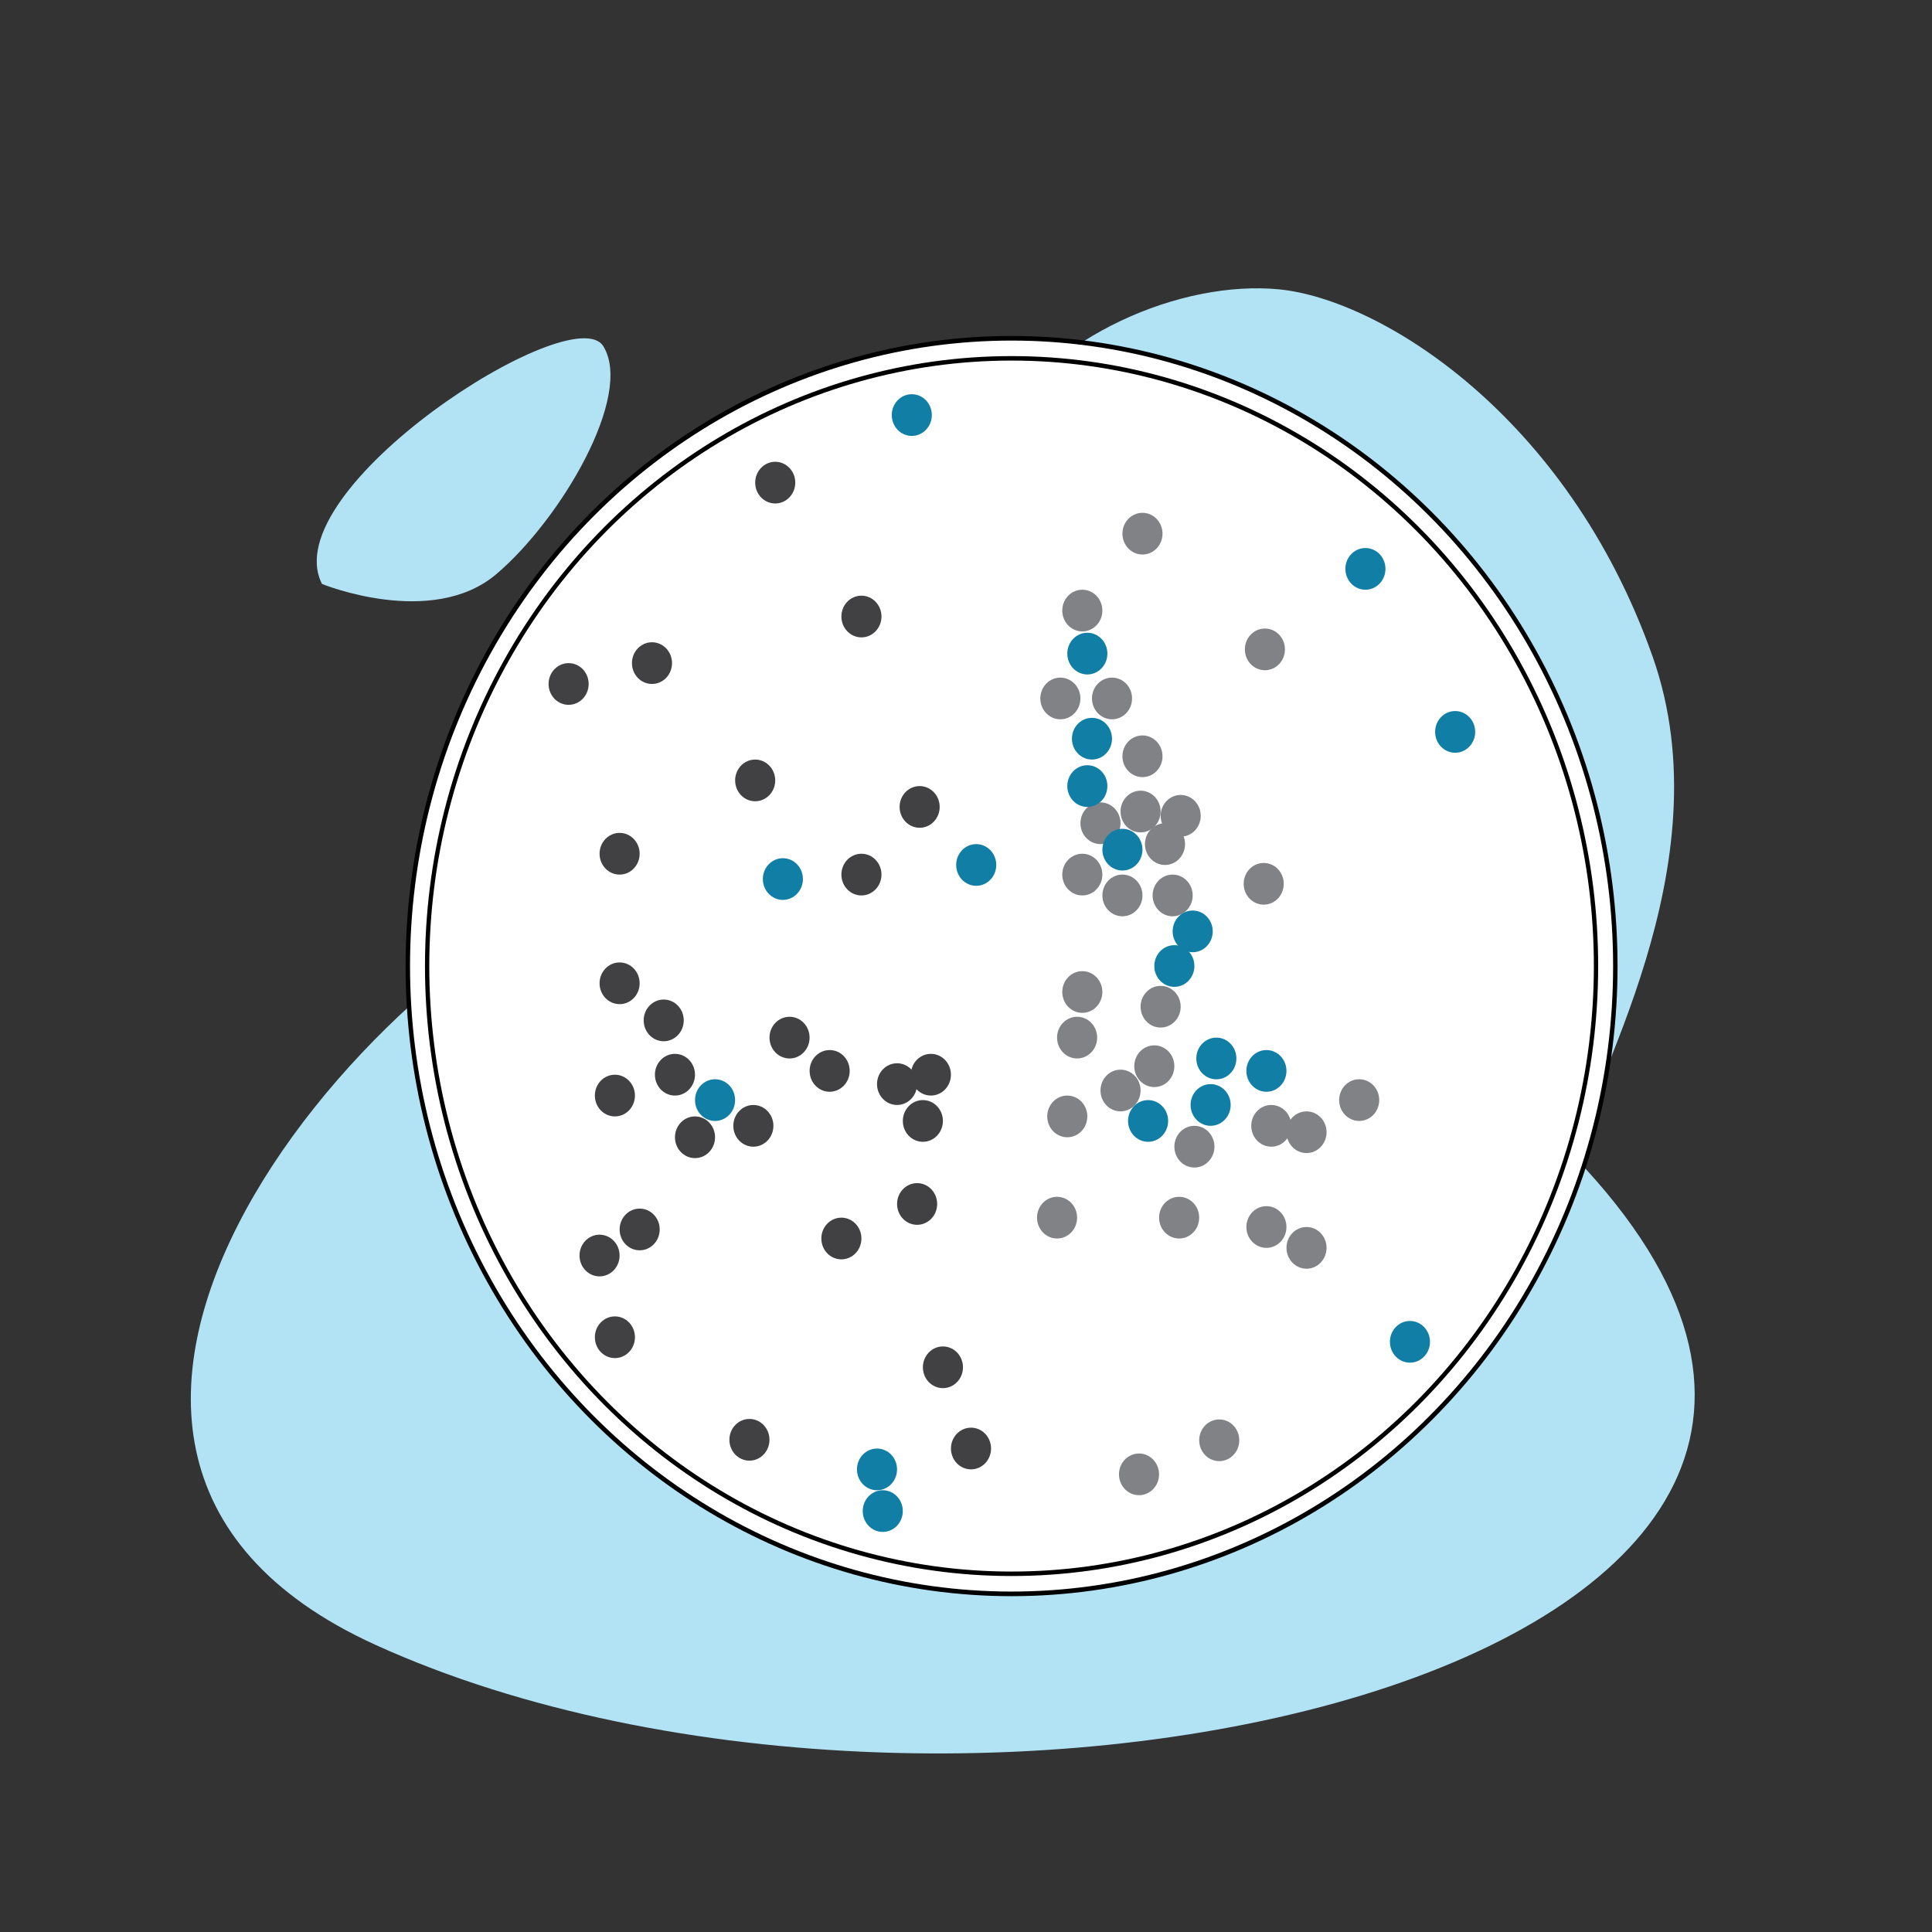 <?xml version="1.0" encoding="UTF-8" standalone="no"?>
<!DOCTYPE svg PUBLIC "-//W3C//DTD SVG 1.1//EN" "http://www.w3.org/Graphics/SVG/1.1/DTD/svg11.dtd">
<svg width="100%" height="100%" viewBox="0 0 400 400" version="1.1" xmlns="http://www.w3.org/2000/svg" xmlns:xlink="http://www.w3.org/1999/xlink" xml:space="preserve" xmlns:serif="http://www.serif.com/" style="fill-rule:evenodd;clip-rule:evenodd;stroke-miterlimit:4.428;">
    <rect x="0" y="0" width="400" height="400" fill="#333333" stroke="none"/>
    <g transform="matrix(1,0,0,1,-1876,0)">
        <g id="step-2---photo" serif:id="step 2 - photo" transform="matrix(1,0,0,1,1876,0)">
            <rect x="0" y="0" width="400" height="400" style="fill:none;"/>
            <g id="Layer-9" serif:id="Layer 9">
                <g transform="matrix(1.107,-1.88,0.772,0.455,81.525,129.662)">
                    <path d="M0,-19.247C0,-19.247 1.63,7.896 9.21,14.312C16.791,20.728 30.441,20.728 32.992,8.883C35.544,-2.961 5.418,-39.975 0,-19.247" style="fill:rgb(177,227,245);fill-rule:nonzero;"/>
                </g>
                <g transform="matrix(0.984,0.434,-0.451,1.022,306.899,283.176)">
                    <path d="M0,-42.579C-3.473,-54.844 4.189,-103.205 -25.315,-133.373C-59.114,-167.933 -101.143,-173.563 -119.667,-167.651C-137.506,-161.957 -156.297,-142.9 -159.137,-121.858C-169.835,-42.598 -128.125,-72.715 -188.141,-22.271C-227.322,10.661 -265.621,128.789 -173.365,129.778C-49.183,131.109 124.238,6.962 0,-42.579" style="fill:rgb(177,227,245);fill-rule:nonzero;"/>
                </g>
            </g>
            <g transform="matrix(-1.14148e-17,-4.875,-4.688,-1.14148e-17,173.41,211.261)">
                <path d="M-0.885,-0.885C-1.375,-0.885 -1.771,-0.489 -1.771,-0C-1.771,0.49 -1.375,0.885 -0.885,0.885C-0.396,0.885 -0,0.49 -0,-0C-0,-0.489 -0.396,-0.885 -0.885,-0.885" style="fill:rgb(65,64,66);fill-rule:nonzero;"/>
            </g>
            <g transform="matrix(-1.14148e-17,-4.875,-4.688,-1.14148e-17,173.41,305.971)">
                <path d="M-0.885,-0.885C-1.375,-0.885 -1.771,-0.489 -1.771,-0C-1.771,0.49 -1.375,0.885 -0.885,0.885C-0.396,0.885 -0,0.49 -0,-0C-0,-0.489 -0.396,-0.885 -0.885,-0.885" style="fill:rgb(65,64,66);fill-rule:nonzero;"/>
            </g>
            <g transform="matrix(-1.14148e-17,-4.875,-4.688,-1.14148e-17,173.41,152.943)">
                <path d="M-0.885,-0.885C-1.375,-0.885 -1.771,-0.489 -1.771,-0C-1.771,0.49 -1.375,0.885 -0.885,0.885C-0.396,0.885 -0,0.49 -0,-0C-0,-0.489 -0.396,-0.885 -0.885,-0.885" style="fill:rgb(17,126,166);fill-rule:nonzero;"/>
            </g>
            <g transform="matrix(-1.14148e-17,-4.875,-4.688,-1.14148e-17,158.68,259.948)">
                <path d="M-0.885,-0.885C-1.375,-0.885 -1.771,-0.489 -1.771,-0C-1.771,0.49 -1.375,0.885 -0.885,0.885C-0.396,0.885 -0,0.49 -0,-0C-0,-0.489 -0.396,-0.885 -0.885,-0.885" style="fill:rgb(17,126,166);fill-rule:nonzero;"/>
            </g>
            <g transform="matrix(-1.17917e-17,-5.036,-4.843,-1.17917e-17,209.435,70.03)">
                <ellipse cx="-25.811" cy="0" rx="25.81" ry="25.811" style="fill:white;stroke:black;stroke-width:0.19px;"/>
            </g>
            <g transform="matrix(-1.14148e-17,-4.875,-4.688,-1.14148e-17,209.435,74.184)">
                <ellipse cx="-25.811" cy="0" rx="25.81" ry="25.811" style="fill:white;stroke:black;stroke-width:0.19px;"/>
            </g>
            <g transform="matrix(-1.14148e-17,-4.875,-4.688,-1.14148e-17,190.402,162.748)">
                <path d="M-0.885,-0.885C-1.375,-0.885 -1.771,-0.489 -1.771,-0C-1.771,0.49 -1.375,0.885 -0.885,0.885C-0.396,0.885 -0,0.49 -0,-0C-0,-0.489 -0.396,-0.885 -0.885,-0.885" style="fill:rgb(65,64,66);fill-rule:nonzero;"/>
            </g>
            <g transform="matrix(-1.14148e-17,-4.875,-4.688,-1.14148e-17,178.35,176.758)">
                <path d="M-0.885,-0.885C-1.375,-0.885 -1.771,-0.489 -1.771,-0C-1.771,0.49 -1.375,0.885 -0.885,0.885C-0.396,0.885 -0,0.49 -0,-0C-0,-0.489 -0.396,-0.885 -0.885,-0.885" style="fill:rgb(65,64,66);fill-rule:nonzero;"/>
            </g>
            <g transform="matrix(-1.14148e-17,-4.875,-4.688,-1.14148e-17,156.351,157.259)">
                <path d="M-0.885,-0.885C-1.375,-0.885 -1.771,-0.489 -1.771,-0C-1.771,0.49 -1.375,0.885 -0.885,0.885C-0.396,0.885 -0,0.49 -0,-0C-0,-0.489 -0.396,-0.885 -0.885,-0.885" style="fill:rgb(65,64,66);fill-rule:nonzero;"/>
            </g>
            <g transform="matrix(-1.14148e-17,-4.875,-4.688,-1.14148e-17,128.284,172.441)">
                <path d="M-0.885,-0.885C-1.375,-0.885 -1.771,-0.489 -1.771,-0C-1.771,0.49 -1.375,0.885 -0.885,0.885C-0.396,0.885 -0,0.49 -0,-0C-0,-0.489 -0.396,-0.885 -0.885,-0.885" style="fill:rgb(65,64,66);fill-rule:nonzero;"/>
            </g>
            <g transform="matrix(-1.14148e-17,-4.875,-4.688,-1.14148e-17,117.725,137.294)">
                <path d="M-0.885,-0.885C-1.375,-0.885 -1.771,-0.489 -1.771,-0C-1.771,0.49 -1.375,0.885 -0.885,0.885C-0.396,0.885 -0,0.49 -0,-0C-0,-0.489 -0.396,-0.885 -0.885,-0.885" style="fill:rgb(65,64,66);fill-rule:nonzero;"/>
            </g>
            <g transform="matrix(-1.14148e-17,-4.875,-4.688,-1.14148e-17,134.986,132.974)">
                <path d="M-0.885,-0.885C-1.375,-0.885 -1.771,-0.489 -1.771,-0C-1.771,0.49 -1.375,0.885 -0.885,0.885C-0.396,0.885 -0,0.49 -0,-0C-0,-0.489 -0.396,-0.885 -0.885,-0.885" style="fill:rgb(65,64,66);fill-rule:nonzero;"/>
            </g>
            <g transform="matrix(-1.14148e-17,-4.875,-4.688,-1.14148e-17,128.284,199.263)">
                <path d="M-0.885,-0.885C-1.375,-0.885 -1.771,-0.489 -1.771,-0C-1.771,0.49 -1.375,0.885 -0.885,0.885C-0.396,0.885 -0,0.49 -0,-0C-0,-0.489 -0.396,-0.885 -0.885,-0.885" style="fill:rgb(65,64,66);fill-rule:nonzero;"/>
            </g>
            <g transform="matrix(-1.14148e-17,-4.875,-4.688,-1.14148e-17,127.309,222.509)">
                <path d="M-0.885,-0.885C-1.375,-0.885 -1.771,-0.489 -1.771,-0C-1.771,0.49 -1.375,0.885 -0.885,0.885C-0.396,0.885 -0,0.49 -0,-0C-0,-0.489 -0.396,-0.885 -0.885,-0.885" style="fill:rgb(65,64,66);fill-rule:nonzero;"/>
            </g>
            <g transform="matrix(-1.14148e-17,-4.875,-4.688,-1.14148e-17,137.414,206.945)">
                <path d="M-0.885,-0.885C-1.375,-0.885 -1.771,-0.489 -1.771,-0C-1.771,0.49 -1.375,0.885 -0.885,0.885C-0.396,0.885 -0,0.49 -0,-0C-0,-0.489 -0.396,-0.885 -0.885,-0.885" style="fill:rgb(65,64,66);fill-rule:nonzero;"/>
            </g>
            <g transform="matrix(-1.14148e-17,-4.875,-4.688,-1.14148e-17,143.894,231.142)">
                <path d="M-0.885,-0.885C-1.375,-0.885 -1.771,-0.489 -1.771,-0C-1.771,0.49 -1.375,0.885 -0.885,0.885C-0.396,0.885 -0,0.49 -0,-0C-0,-0.489 -0.396,-0.885 -0.885,-0.885" style="fill:rgb(65,64,66);fill-rule:nonzero;"/>
            </g>
            <g transform="matrix(-1.14148e-17,-4.875,-4.688,-1.14148e-17,155.975,228.775)">
                <path d="M-0.885,-0.885C-1.375,-0.885 -1.771,-0.489 -1.771,-0C-1.771,0.49 -1.375,0.885 -0.885,0.885C-0.396,0.885 -0,0.49 -0,-0C-0,-0.489 -0.396,-0.885 -0.885,-0.885" style="fill:rgb(65,64,66);fill-rule:nonzero;"/>
            </g>
            <g transform="matrix(-1.14148e-17,-4.875,-4.688,-1.14148e-17,163.467,210.511)">
                <path d="M-0.885,-0.885C-1.375,-0.885 -1.771,-0.489 -1.771,-0C-1.771,0.49 -1.375,0.885 -0.885,0.885C-0.396,0.885 -0,0.49 -0,-0C-0,-0.489 -0.396,-0.885 -0.885,-0.885" style="fill:rgb(65,64,66);fill-rule:nonzero;"/>
            </g>
            <g transform="matrix(-1.14148e-17,-4.875,-4.688,-1.14148e-17,171.771,217.403)">
                <path d="M-0.885,-0.885C-1.375,-0.885 -1.771,-0.489 -1.771,-0C-1.771,0.49 -1.375,0.885 -0.885,0.885C-0.396,0.885 -0,0.49 -0,-0C-0,-0.489 -0.396,-0.885 -0.885,-0.885" style="fill:rgb(65,64,66);fill-rule:nonzero;"/>
            </g>
            <g transform="matrix(-1.14148e-17,-4.875,-4.688,-1.14148e-17,185.727,220.138)">
                <path d="M-0.885,-0.885C-1.375,-0.885 -1.771,-0.489 -1.771,-0C-1.771,0.49 -1.375,0.885 -0.885,0.885C-0.396,0.885 -0,0.49 -0,-0C-0,-0.489 -0.396,-0.885 -0.885,-0.885" style="fill:rgb(65,64,66);fill-rule:nonzero;"/>
            </g>
            <g transform="matrix(-1.14148e-17,-4.875,-4.688,-1.14148e-17,191.071,227.763)">
                <path d="M-0.885,-0.885C-1.375,-0.885 -1.771,-0.489 -1.771,-0C-1.771,0.49 -1.375,0.885 -0.885,0.885C-0.396,0.885 -0,0.49 -0,-0C-0,-0.489 -0.396,-0.885 -0.885,-0.885" style="fill:rgb(65,64,66);fill-rule:nonzero;"/>
            </g>
            <g transform="matrix(-1.14148e-17,-4.875,-4.688,-1.14148e-17,192.731,218.189)">
                <path d="M-0.885,-0.885C-1.375,-0.885 -1.771,-0.489 -1.771,-0C-1.771,0.49 -1.375,0.885 -0.885,0.885C-0.396,0.885 -0,0.49 -0,-0C-0,-0.489 -0.396,-0.885 -0.885,-0.885" style="fill:rgb(65,64,66);fill-rule:nonzero;"/>
            </g>
            <g transform="matrix(-1.14148e-17,-4.875,-4.688,-1.14148e-17,189.879,244.952)">
                <path d="M-0.885,-0.885C-1.375,-0.885 -1.771,-0.489 -1.771,-0C-1.771,0.49 -1.375,0.885 -0.885,0.885C-0.396,0.885 -0,0.49 -0,-0C-0,-0.489 -0.396,-0.885 -0.885,-0.885" style="fill:rgb(65,64,66);fill-rule:nonzero;"/>
            </g>
            <g transform="matrix(-1.14148e-17,-4.875,-4.688,-1.14148e-17,174.198,252.102)">
                <path d="M-0.885,-0.885C-1.375,-0.885 -1.771,-0.489 -1.771,-0C-1.771,0.49 -1.375,0.885 -0.885,0.885C-0.396,0.885 -0,0.49 -0,-0C-0,-0.489 -0.396,-0.885 -0.885,-0.885" style="fill:rgb(65,64,66);fill-rule:nonzero;"/>
            </g>
            <g transform="matrix(-1.14148e-17,-4.875,-4.688,-1.14148e-17,132.436,250.228)">
                <path d="M-0.885,-0.885C-1.375,-0.885 -1.771,-0.489 -1.771,-0C-1.771,0.49 -1.375,0.885 -0.885,0.885C-0.396,0.885 -0,0.49 -0,-0C-0,-0.489 -0.396,-0.885 -0.885,-0.885" style="fill:rgb(65,64,66);fill-rule:nonzero;"/>
            </g>
            <g transform="matrix(-1.14148e-17,-4.875,-4.688,-1.14148e-17,124.131,255.628)">
                <path d="M-0.885,-0.885C-1.375,-0.885 -1.771,-0.489 -1.771,-0C-1.771,0.49 -1.375,0.885 -0.885,0.885C-0.396,0.885 -0,0.49 -0,-0C-0,-0.489 -0.396,-0.885 -0.885,-0.885" style="fill:rgb(65,64,66);fill-rule:nonzero;"/>
            </g>
            <g transform="matrix(-1.14148e-17,-4.875,-4.688,-1.14148e-17,127.309,272.546)">
                <path d="M-0.885,-0.885C-1.375,-0.885 -1.771,-0.489 -1.771,-0C-1.771,0.49 -1.375,0.885 -0.885,0.885C-0.396,0.885 -0,0.49 -0,-0C-0,-0.489 -0.396,-0.885 -0.885,-0.885" style="fill:rgb(65,64,66);fill-rule:nonzero;"/>
            </g>
            <g transform="matrix(-1.14148e-17,-4.875,-4.688,-1.14148e-17,155.163,293.777)">
                <path d="M-0.885,-0.885C-1.375,-0.885 -1.771,-0.489 -1.771,-0C-1.771,0.49 -1.375,0.885 -0.885,0.885C-0.396,0.885 -0,0.49 -0,-0C-0,-0.489 -0.396,-0.885 -0.885,-0.885" style="fill:rgb(65,64,66);fill-rule:nonzero;"/>
            </g>
            <g transform="matrix(-1.14148e-17,-4.875,-4.688,-1.14148e-17,195.223,278.767)">
                <path d="M-0.885,-0.885C-1.375,-0.885 -1.771,-0.489 -1.771,-0C-1.771,0.49 -1.375,0.885 -0.885,0.885C-0.396,0.885 -0,0.49 -0,-0C-0,-0.489 -0.396,-0.885 -0.885,-0.885" style="fill:rgb(65,64,66);fill-rule:nonzero;"/>
            </g>
            <g transform="matrix(-1.14148e-17,-4.875,-4.688,-1.14148e-17,201.036,295.584)">
                <path d="M-0.885,-0.885C-1.375,-0.885 -1.771,-0.489 -1.771,-0C-1.771,0.49 -1.375,0.885 -0.885,0.885C-0.396,0.885 -0,0.49 -0,-0C-0,-0.489 -0.396,-0.885 -0.885,-0.885" style="fill:rgb(65,64,66);fill-rule:nonzero;"/>
            </g>
            <g transform="matrix(-1.14148e-17,-4.875,-4.688,-1.14148e-17,139.742,218.189)">
                <path d="M-0.885,-0.885C-1.375,-0.885 -1.771,-0.489 -1.771,-0C-1.771,0.49 -1.375,0.885 -0.885,0.885C-0.396,0.885 -0,0.49 -0,-0C-0,-0.489 -0.396,-0.885 -0.885,-0.885" style="fill:rgb(65,64,66);fill-rule:nonzero;"/>
            </g>
            <g transform="matrix(-1.14148e-17,-4.875,-4.688,-1.14148e-17,178.35,123.328)">
                <path d="M-0.885,-0.885C-1.375,-0.885 -1.771,-0.489 -1.771,-0C-1.771,0.49 -1.375,0.885 -0.885,0.885C-0.396,0.885 -0,0.49 -0,-0C-0,-0.489 -0.396,-0.885 -0.885,-0.885" style="fill:rgb(65,64,66);fill-rule:nonzero;"/>
            </g>
            <g transform="matrix(-1.14148e-17,-4.875,-4.688,-1.14148e-17,160.503,95.606)">
                <path d="M-0.885,-0.885C-1.375,-0.885 -1.771,-0.489 -1.771,-0C-1.771,0.49 -1.375,0.885 -0.885,0.885C-0.396,0.885 -0,0.49 -0,-0C-0,-0.489 -0.396,-0.885 -0.885,-0.885" style="fill:rgb(65,64,66);fill-rule:nonzero;"/>
            </g>
            <g transform="matrix(-1.14148e-17,-4.875,-4.688,-1.14148e-17,188.778,81.618)">
                <path d="M-0.885,-0.885C-1.375,-0.885 -1.771,-0.489 -1.771,-0C-1.771,0.49 -1.375,0.885 -0.885,0.885C-0.396,0.885 -0,0.49 -0,-0C-0,-0.489 -0.396,-0.885 -0.885,-0.885" style="fill:rgb(17,126,166);fill-rule:nonzero;"/>
            </g>
            <g transform="matrix(-1.14148e-17,-4.875,-4.688,-1.14148e-17,181.574,299.905)">
                <path d="M-0.885,-0.885C-1.375,-0.885 -1.771,-0.489 -1.771,-0C-1.771,0.49 -1.375,0.885 -0.885,0.885C-0.396,0.885 -0,0.49 -0,-0C-0,-0.489 -0.396,-0.885 -0.885,-0.885" style="fill:rgb(17,126,166);fill-rule:nonzero;"/>
            </g>
            <g transform="matrix(-1.14148e-17,-4.875,-4.688,-1.14148e-17,182.767,308.537)">
                <path d="M-0.885,-0.885C-1.375,-0.885 -1.771,-0.489 -1.771,-0C-1.771,0.49 -1.375,0.885 -0.885,0.885C-0.396,0.885 -0,0.49 -0,-0C-0,-0.489 -0.396,-0.885 -0.885,-0.885" style="fill:rgb(17,126,166);fill-rule:nonzero;"/>
            </g>
            <g transform="matrix(-1.14148e-17,-4.875,-4.688,-1.14148e-17,202.116,174.764)">
                <path d="M-0.885,-0.885C-1.375,-0.885 -1.771,-0.489 -1.771,-0C-1.771,0.49 -1.375,0.885 -0.885,0.885C-0.396,0.885 -0,0.49 -0,-0C-0,-0.489 -0.396,-0.885 -0.885,-0.885" style="fill:rgb(17,126,166);fill-rule:nonzero;"/>
            </g>
            <g transform="matrix(-1.14148e-17,-4.875,-4.688,-1.14148e-17,148.046,223.446)">
                <path d="M-0.885,-0.885C-1.375,-0.885 -1.771,-0.489 -1.771,-0C-1.771,0.49 -1.375,0.885 -0.885,0.885C-0.396,0.885 -0,0.49 -0,-0C-0,-0.489 -0.396,-0.885 -0.885,-0.885" style="fill:rgb(17,126,166);fill-rule:nonzero;"/>
            </g>
            <g transform="matrix(-1.14148e-17,-4.875,-4.688,-1.14148e-17,162.088,177.682)">
                <path d="M-0.885,-0.885C-1.375,-0.885 -1.771,-0.489 -1.771,-0C-1.771,0.49 -1.375,0.885 -0.885,0.885C-0.396,0.885 -0,0.49 -0,-0C-0,-0.489 -0.396,-0.885 -0.885,-0.885" style="fill:rgb(17,126,166);fill-rule:nonzero;"/>
            </g>
            <g transform="matrix(-1.14148e-17,-4.875,-4.688,-1.14148e-17,232.385,181.074)">
                <path d="M-0.885,-0.885C-1.375,-0.885 -1.771,-0.489 -1.771,-0C-1.771,0.49 -1.375,0.885 -0.885,0.885C-0.396,0.885 -0,0.49 -0,-0C-0,-0.489 -0.396,-0.885 -0.885,-0.885" style="fill:rgb(128,130,133);fill-rule:nonzero;"/>
            </g>
            <g transform="matrix(-1.14148e-17,-4.875,-4.688,-1.14148e-17,224.081,176.758)">
                <path d="M-0.885,-0.885C-1.375,-0.885 -1.771,-0.489 -1.771,-0C-1.771,0.49 -1.375,0.885 -0.885,0.885C-0.396,0.885 -0,0.49 -0,-0C-0,-0.489 -0.396,-0.885 -0.885,-0.885" style="fill:rgb(128,130,133);fill-rule:nonzero;"/>
            </g>
            <g transform="matrix(-1.14148e-17,-4.875,-4.688,-1.14148e-17,241.2,170.448)">
                <path d="M-0.885,-0.885C-1.375,-0.885 -1.771,-0.489 -1.771,-0C-1.771,0.49 -1.375,0.885 -0.885,0.885C-0.396,0.885 -0,0.49 -0,-0C-0,-0.489 -0.396,-0.885 -0.885,-0.885" style="fill:rgb(128,130,133);fill-rule:nonzero;"/>
            </g>
            <g transform="matrix(-1.14148e-17,-4.875,-4.688,-1.14148e-17,242.783,181.074)">
                <path d="M-0.885,-0.885C-1.375,-0.885 -1.771,-0.489 -1.771,-0C-1.771,0.49 -1.375,0.885 -0.885,0.885C-0.396,0.885 -0,0.49 -0,-0C-0,-0.489 -0.396,-0.885 -0.885,-0.885" style="fill:rgb(128,130,133);fill-rule:nonzero;"/>
            </g>
            <g transform="matrix(-1.14148e-17,-4.875,-4.688,-1.14148e-17,227.841,166.127)">
                <path d="M-0.885,-0.885C-1.375,-0.885 -1.771,-0.489 -1.771,-0C-1.771,0.49 -1.375,0.885 -0.885,0.885C-0.396,0.885 -0,0.49 -0,-0C-0,-0.489 -0.396,-0.885 -0.885,-0.885" style="fill:rgb(128,130,133);fill-rule:nonzero;"/>
            </g>
            <g transform="matrix(-1.14148e-17,-4.875,-4.688,-1.14148e-17,236.146,163.702)">
                <path d="M-0.885,-0.885C-1.375,-0.885 -1.771,-0.489 -1.771,-0C-1.771,0.49 -1.375,0.885 -0.885,0.885C-0.396,0.885 -0,0.49 -0,-0C-0,-0.489 -0.396,-0.885 -0.885,-0.885" style="fill:rgb(128,130,133);fill-rule:nonzero;"/>
            </g>
            <g transform="matrix(-1.14148e-17,-4.875,-4.688,-1.14148e-17,244.45,164.586)">
                <path d="M-0.885,-0.885C-1.375,-0.885 -1.771,-0.489 -1.771,-0C-1.771,0.49 -1.375,0.885 -0.885,0.885C-0.396,0.885 -0,0.49 -0,-0C-0,-0.489 -0.396,-0.885 -0.885,-0.885" style="fill:rgb(128,130,133);fill-rule:nonzero;"/>
            </g>
            <g transform="matrix(-1.14148e-17,-4.875,-4.688,-1.14148e-17,261.638,178.667)">
                <path d="M-0.885,-0.885C-1.375,-0.885 -1.771,-0.489 -1.771,-0C-1.771,0.49 -1.375,0.885 -0.885,0.885C-0.396,0.885 -0,0.49 -0,-0C-0,-0.489 -0.396,-0.885 -0.885,-0.885" style="fill:rgb(128,130,133);fill-rule:nonzero;"/>
            </g>
            <g transform="matrix(-1.14148e-17,-4.875,-4.688,-1.14148e-17,281.405,223.446)">
                <path d="M-0.885,-0.885C-1.375,-0.885 -1.771,-0.489 -1.771,-0C-1.771,0.49 -1.375,0.885 -0.885,0.885C-0.396,0.885 -0,0.49 -0,-0C-0,-0.489 -0.396,-0.885 -0.885,-0.885" style="fill:rgb(128,130,133);fill-rule:nonzero;"/>
            </g>
            <g transform="matrix(-1.14148e-17,-4.875,-4.688,-1.14148e-17,263.205,228.775)">
                <path d="M-0.885,-0.885C-1.375,-0.885 -1.771,-0.489 -1.771,-0C-1.771,0.49 -1.375,0.885 -0.885,0.885C-0.396,0.885 -0,0.49 -0,-0C-0,-0.489 -0.396,-0.885 -0.885,-0.885" style="fill:rgb(128,130,133);fill-rule:nonzero;"/>
            </g>
            <g transform="matrix(-1.14148e-17,-4.875,-4.688,-1.14148e-17,270.502,230.098)">
                <path d="M-0.885,-0.885C-1.375,-0.885 -1.771,-0.489 -1.771,-0C-1.771,0.49 -1.375,0.885 -0.885,0.885C-0.396,0.885 -0,0.49 -0,-0C-0,-0.489 -0.396,-0.885 -0.885,-0.885" style="fill:rgb(128,130,133);fill-rule:nonzero;"/>
            </g>
            <g transform="matrix(-1.14148e-17,-4.875,-4.688,-1.14148e-17,247.29,233.091)">
                <path d="M-0.885,-0.885C-1.375,-0.885 -1.771,-0.489 -1.771,-0C-1.771,0.49 -1.375,0.885 -0.885,0.885C-0.396,0.885 -0,0.49 -0,-0C-0,-0.489 -0.396,-0.885 -0.885,-0.885" style="fill:rgb(128,130,133);fill-rule:nonzero;"/>
            </g>
            <g transform="matrix(-1.14148e-17,-4.875,-4.688,-1.14148e-17,238.987,216.43)">
                <path d="M-0.885,-0.885C-1.375,-0.885 -1.771,-0.489 -1.771,-0C-1.771,0.49 -1.375,0.885 -0.885,0.885C-0.396,0.885 -0,0.49 -0,-0C-0,-0.489 -0.396,-0.885 -0.885,-0.885" style="fill:rgb(128,130,133);fill-rule:nonzero;"/>
            </g>
            <g transform="matrix(-1.14148e-17,-4.875,-4.688,-1.14148e-17,240.298,204.112)">
                <path d="M-0.885,-0.885C-1.375,-0.885 -1.771,-0.489 -1.771,-0C-1.771,0.49 -1.375,0.885 -0.885,0.885C-0.396,0.885 -0,0.49 -0,-0C-0,-0.489 -0.396,-0.885 -0.885,-0.885" style="fill:rgb(128,130,133);fill-rule:nonzero;"/>
            </g>
            <g transform="matrix(-1.14148e-17,-4.875,-4.688,-1.14148e-17,224.081,201.066)">
                <path d="M-0.885,-0.885C-1.375,-0.885 -1.771,-0.489 -1.771,-0C-1.771,0.49 -1.375,0.885 -0.885,0.885C-0.396,0.885 -0,0.49 -0,-0C-0,-0.489 -0.396,-0.885 -0.885,-0.885" style="fill:rgb(128,130,133);fill-rule:nonzero;"/>
            </g>
            <g transform="matrix(-1.14148e-17,-4.875,-4.688,-1.14148e-17,223.004,210.511)">
                <path d="M-0.885,-0.885C-1.375,-0.885 -1.771,-0.489 -1.771,-0C-1.771,0.49 -1.375,0.885 -0.885,0.885C-0.396,0.885 -0,0.49 -0,-0C-0,-0.489 -0.396,-0.885 -0.885,-0.885" style="fill:rgb(128,130,133);fill-rule:nonzero;"/>
            </g>
            <g transform="matrix(-1.14148e-17,-4.875,-4.688,-1.14148e-17,220.97,226.825)">
                <path d="M-0.885,-0.885C-1.375,-0.885 -1.771,-0.489 -1.771,-0C-1.771,0.49 -1.375,0.885 -0.885,0.885C-0.396,0.885 -0,0.49 -0,-0C-0,-0.489 -0.396,-0.885 -0.885,-0.885" style="fill:rgb(128,130,133);fill-rule:nonzero;"/>
            </g>
            <g transform="matrix(-1.14148e-17,-4.875,-4.688,-1.14148e-17,231.994,221.461)">
                <path d="M-0.885,-0.885C-1.375,-0.885 -1.771,-0.489 -1.771,-0C-1.771,0.49 -1.375,0.885 -0.885,0.885C-0.396,0.885 -0,0.49 -0,-0C-0,-0.489 -0.396,-0.885 -0.885,-0.885" style="fill:rgb(128,130,133);fill-rule:nonzero;"/>
            </g>
            <g transform="matrix(-1.14148e-17,-4.875,-4.688,-1.14148e-17,218.853,247.785)">
                <path d="M-0.885,-0.885C-1.375,-0.885 -1.771,-0.489 -1.771,-0C-1.771,0.49 -1.375,0.885 -0.885,0.885C-0.396,0.885 -0,0.49 -0,-0C-0,-0.489 -0.396,-0.885 -0.885,-0.885" style="fill:rgb(128,130,133);fill-rule:nonzero;"/>
            </g>
            <g transform="matrix(-1.14148e-17,-4.875,-4.688,-1.14148e-17,244.127,247.785)">
                <path d="M-0.885,-0.885C-1.375,-0.885 -1.771,-0.489 -1.771,-0C-1.771,0.49 -1.375,0.885 -0.885,0.885C-0.396,0.885 -0,0.49 -0,-0C-0,-0.489 -0.396,-0.885 -0.885,-0.885" style="fill:rgb(128,130,133);fill-rule:nonzero;"/>
            </g>
            <g transform="matrix(-1.14148e-17,-4.875,-4.688,-1.14148e-17,262.197,249.722)">
                <path d="M-0.885,-0.885C-1.375,-0.885 -1.771,-0.489 -1.771,-0C-1.771,0.49 -1.375,0.885 -0.885,0.885C-0.396,0.885 -0,0.49 -0,-0C-0,-0.489 -0.396,-0.885 -0.885,-0.885" style="fill:rgb(128,130,133);fill-rule:nonzero;"/>
            </g>
            <g transform="matrix(-1.14148e-17,-4.875,-4.688,-1.14148e-17,270.502,254.037)">
                <path d="M-0.885,-0.885C-1.375,-0.885 -1.771,-0.489 -1.771,-0C-1.771,0.49 -1.375,0.885 -0.885,0.885C-0.396,0.885 -0,0.49 -0,-0C-0,-0.489 -0.396,-0.885 -0.885,-0.885" style="fill:rgb(128,130,133);fill-rule:nonzero;"/>
            </g>
            <g transform="matrix(-1.14148e-17,-4.875,-4.688,-1.14148e-17,252.431,293.879)">
                <path d="M-0.885,-0.885C-1.375,-0.885 -1.771,-0.489 -1.771,-0C-1.771,0.49 -1.375,0.885 -0.885,0.885C-0.396,0.885 -0,0.49 -0,-0C-0,-0.489 -0.396,-0.885 -0.885,-0.885" style="fill:rgb(128,130,133);fill-rule:nonzero;"/>
            </g>
            <g transform="matrix(-1.14148e-17,-4.875,-4.688,-1.14148e-17,235.822,300.931)">
                <path d="M-0.885,-0.885C-1.375,-0.885 -1.771,-0.489 -1.771,-0C-1.771,0.49 -1.375,0.885 -0.885,0.885C-0.396,0.885 -0,0.49 -0,-0C-0,-0.489 -0.396,-0.885 -0.885,-0.885" style="fill:rgb(128,130,133);fill-rule:nonzero;"/>
            </g>
            <g transform="matrix(-1.14148e-17,-4.875,-4.688,-1.14148e-17,236.537,152.263)">
                <path d="M-0.885,-0.885C-1.375,-0.885 -1.771,-0.489 -1.771,-0C-1.771,0.49 -1.375,0.885 -0.885,0.885C-0.396,0.885 -0,0.49 -0,-0C-0,-0.489 -0.396,-0.885 -0.885,-0.885" style="fill:rgb(128,130,133);fill-rule:nonzero;"/>
            </g>
            <g transform="matrix(-1.14148e-17,-4.875,-4.688,-1.14148e-17,230.232,140.291)">
                <path d="M-0.885,-0.885C-1.375,-0.885 -1.771,-0.489 -1.771,-0C-1.771,0.49 -1.375,0.885 -0.885,0.885C-0.396,0.885 -0,0.49 -0,-0C-0,-0.489 -0.396,-0.885 -0.885,-0.885" style="fill:rgb(128,130,133);fill-rule:nonzero;"/>
            </g>
            <g transform="matrix(-1.14148e-17,-4.875,-4.688,-1.14148e-17,219.537,140.291)">
                <path d="M-0.885,-0.885C-1.375,-0.885 -1.771,-0.489 -1.771,-0C-1.771,0.49 -1.375,0.885 -0.885,0.885C-0.396,0.885 -0,0.49 -0,-0C-0,-0.489 -0.396,-0.885 -0.885,-0.885" style="fill:rgb(128,130,133);fill-rule:nonzero;"/>
            </g>
            <g transform="matrix(-1.14148e-17,-4.875,-4.688,-1.14148e-17,224.081,122.094)">
                <path d="M-0.885,-0.885C-1.375,-0.885 -1.771,-0.489 -1.771,-0C-1.771,0.49 -1.375,0.885 -0.885,0.885C-0.396,0.885 -0,0.49 -0,-0C-0,-0.489 -0.396,-0.885 -0.885,-0.885" style="fill:rgb(128,130,133);fill-rule:nonzero;"/>
            </g>
            <g transform="matrix(-1.14148e-17,-4.875,-4.688,-1.14148e-17,261.885,130.131)">
                <path d="M-0.885,-0.885C-1.375,-0.885 -1.771,-0.489 -1.771,-0C-1.771,0.49 -1.375,0.885 -0.885,0.885C-0.396,0.885 -0,0.49 -0,-0C-0,-0.489 -0.396,-0.885 -0.885,-0.885" style="fill:rgb(128,130,133);fill-rule:nonzero;"/>
            </g>
            <g transform="matrix(-1.14148e-17,-4.875,-4.688,-1.14148e-17,236.537,106.174)">
                <path d="M-0.885,-0.885C-1.375,-0.885 -1.771,-0.489 -1.771,-0C-1.771,0.49 -1.375,0.885 -0.885,0.885C-0.396,0.885 -0,0.49 -0,-0C-0,-0.489 -0.396,-0.885 -0.885,-0.885" style="fill:rgb(128,130,133);fill-rule:nonzero;"/>
            </g>
            <g transform="matrix(-1.14148e-17,-4.875,-4.688,-1.14148e-17,282.696,113.462)">
                <path d="M-0.885,-0.885C-1.375,-0.885 -1.771,-0.489 -1.771,-0C-1.771,0.49 -1.375,0.885 -0.885,0.885C-0.396,0.885 -0,0.49 -0,-0C-0,-0.489 -0.396,-0.885 -0.885,-0.885" style="fill:rgb(17,126,166);fill-rule:nonzero;"/>
            </g>
            <g transform="matrix(-1.14148e-17,-4.875,-4.688,-1.14148e-17,301.275,147.214)">
                <path d="M-0.885,-0.885C-1.375,-0.885 -1.771,-0.489 -1.771,-0C-1.771,0.49 -1.375,0.885 -0.885,0.885C-0.396,0.885 -0,0.49 -0,-0C-0,-0.489 -0.396,-0.885 -0.885,-0.885" style="fill:rgb(17,126,166);fill-rule:nonzero;"/>
            </g>
            <g transform="matrix(-1.14148e-17,-4.875,-4.688,-1.14148e-17,246.934,188.516)">
                <path d="M-0.885,-0.885C-1.375,-0.885 -1.771,-0.489 -1.771,-0C-1.771,0.49 -1.375,0.885 -0.885,0.885C-0.396,0.885 -0,0.49 -0,-0C-0,-0.489 -0.396,-0.885 -0.885,-0.885" style="fill:rgb(17,126,166);fill-rule:nonzero;"/>
            </g>
            <g transform="matrix(-1.14148e-17,-4.875,-4.688,-1.14148e-17,243.138,195.684)">
                <path d="M-0.885,-0.885C-1.375,-0.885 -1.771,-0.489 -1.771,-0C-1.771,0.49 -1.375,0.885 -0.885,0.885C-0.396,0.885 -0,0.49 -0,-0C-0,-0.489 -0.396,-0.885 -0.885,-0.885" style="fill:rgb(17,126,166);fill-rule:nonzero;"/>
            </g>
            <g transform="matrix(-1.14148e-17,-4.875,-4.688,-1.14148e-17,225.123,131.006)">
                <path d="M-0.885,-0.885C-1.375,-0.885 -1.771,-0.489 -1.771,-0C-1.771,0.49 -1.375,0.885 -0.885,0.885C-0.396,0.885 -0,0.49 -0,-0C-0,-0.489 -0.396,-0.885 -0.885,-0.885" style="fill:rgb(17,126,166);fill-rule:nonzero;"/>
            </g>
            <g transform="matrix(-1.14148e-17,-4.875,-4.688,-1.14148e-17,226.08,148.622)">
                <path d="M-0.885,-0.885C-1.375,-0.885 -1.771,-0.489 -1.771,-0C-1.771,0.49 -1.375,0.885 -0.885,0.885C-0.396,0.885 -0,0.49 -0,-0C-0,-0.489 -0.396,-0.885 -0.885,-0.885" style="fill:rgb(17,126,166);fill-rule:nonzero;"/>
            </g>
            <g transform="matrix(-1.14148e-17,-4.875,-4.688,-1.14148e-17,225.123,158.431)">
                <path d="M-0.885,-0.885C-1.375,-0.885 -1.771,-0.489 -1.771,-0C-1.771,0.49 -1.375,0.885 -0.885,0.885C-0.396,0.885 -0,0.49 -0,-0C-0,-0.489 -0.396,-0.885 -0.885,-0.885" style="fill:rgb(17,126,166);fill-rule:nonzero;"/>
            </g>
            <g transform="matrix(-1.14148e-17,-4.875,-4.688,-1.14148e-17,232.385,171.598)">
                <path d="M-0.885,-0.885C-1.375,-0.885 -1.771,-0.489 -1.771,-0C-1.771,0.49 -1.375,0.885 -0.885,0.885C-0.396,0.885 -0,0.49 -0,-0C-0,-0.489 -0.396,-0.885 -0.885,-0.885" style="fill:rgb(17,126,166);fill-rule:nonzero;"/>
            </g>
            <g transform="matrix(-1.14148e-17,-4.875,-4.688,-1.14148e-17,237.701,227.763)">
                <path d="M-0.885,-0.885C-1.375,-0.885 -1.771,-0.489 -1.771,-0C-1.771,0.49 -1.375,0.885 -0.885,0.885C-0.396,0.885 -0,0.49 -0,-0C-0,-0.489 -0.396,-0.885 -0.885,-0.885" style="fill:rgb(17,126,166);fill-rule:nonzero;"/>
            </g>
            <g transform="matrix(-1.14148e-17,-4.875,-4.688,-1.14148e-17,250.645,224.454)">
                <path d="M-0.885,-0.885C-1.375,-0.885 -1.771,-0.489 -1.771,-0C-1.771,0.49 -1.375,0.885 -0.885,0.885C-0.396,0.885 -0,0.49 -0,-0C-0,-0.489 -0.396,-0.885 -0.885,-0.885" style="fill:rgb(17,126,166);fill-rule:nonzero;"/>
            </g>
            <g transform="matrix(-1.14148e-17,-4.875,-4.688,-1.14148e-17,251.832,214.827)">
                <path d="M-0.885,-0.885C-1.375,-0.885 -1.771,-0.489 -1.771,-0C-1.771,0.49 -1.375,0.885 -0.885,0.885C-0.396,0.885 -0,0.49 -0,-0C-0,-0.489 -0.396,-0.885 -0.885,-0.885" style="fill:rgb(17,126,166);fill-rule:nonzero;"/>
            </g>
            <g transform="matrix(-1.14148e-17,-4.875,-4.688,-1.14148e-17,262.197,217.403)">
                <path d="M-0.885,-0.885C-1.375,-0.885 -1.771,-0.489 -1.771,-0C-1.771,0.49 -1.375,0.885 -0.885,0.885C-0.396,0.885 -0,0.49 -0,-0C-0,-0.489 -0.396,-0.885 -0.885,-0.885" style="fill:rgb(17,126,166);fill-rule:nonzero;"/>
            </g>
            <g transform="matrix(-1.14148e-17,-4.875,-4.688,-1.14148e-17,291.915,273.492)">
                <path d="M-0.885,-0.885C-1.375,-0.885 -1.771,-0.489 -1.771,-0C-1.771,0.49 -1.375,0.885 -0.885,0.885C-0.396,0.885 -0,0.49 -0,-0C-0,-0.489 -0.396,-0.885 -0.885,-0.885" style="fill:rgb(17,126,166);fill-rule:nonzero;"/>
            </g>
        </g>
    </g>
</svg>
